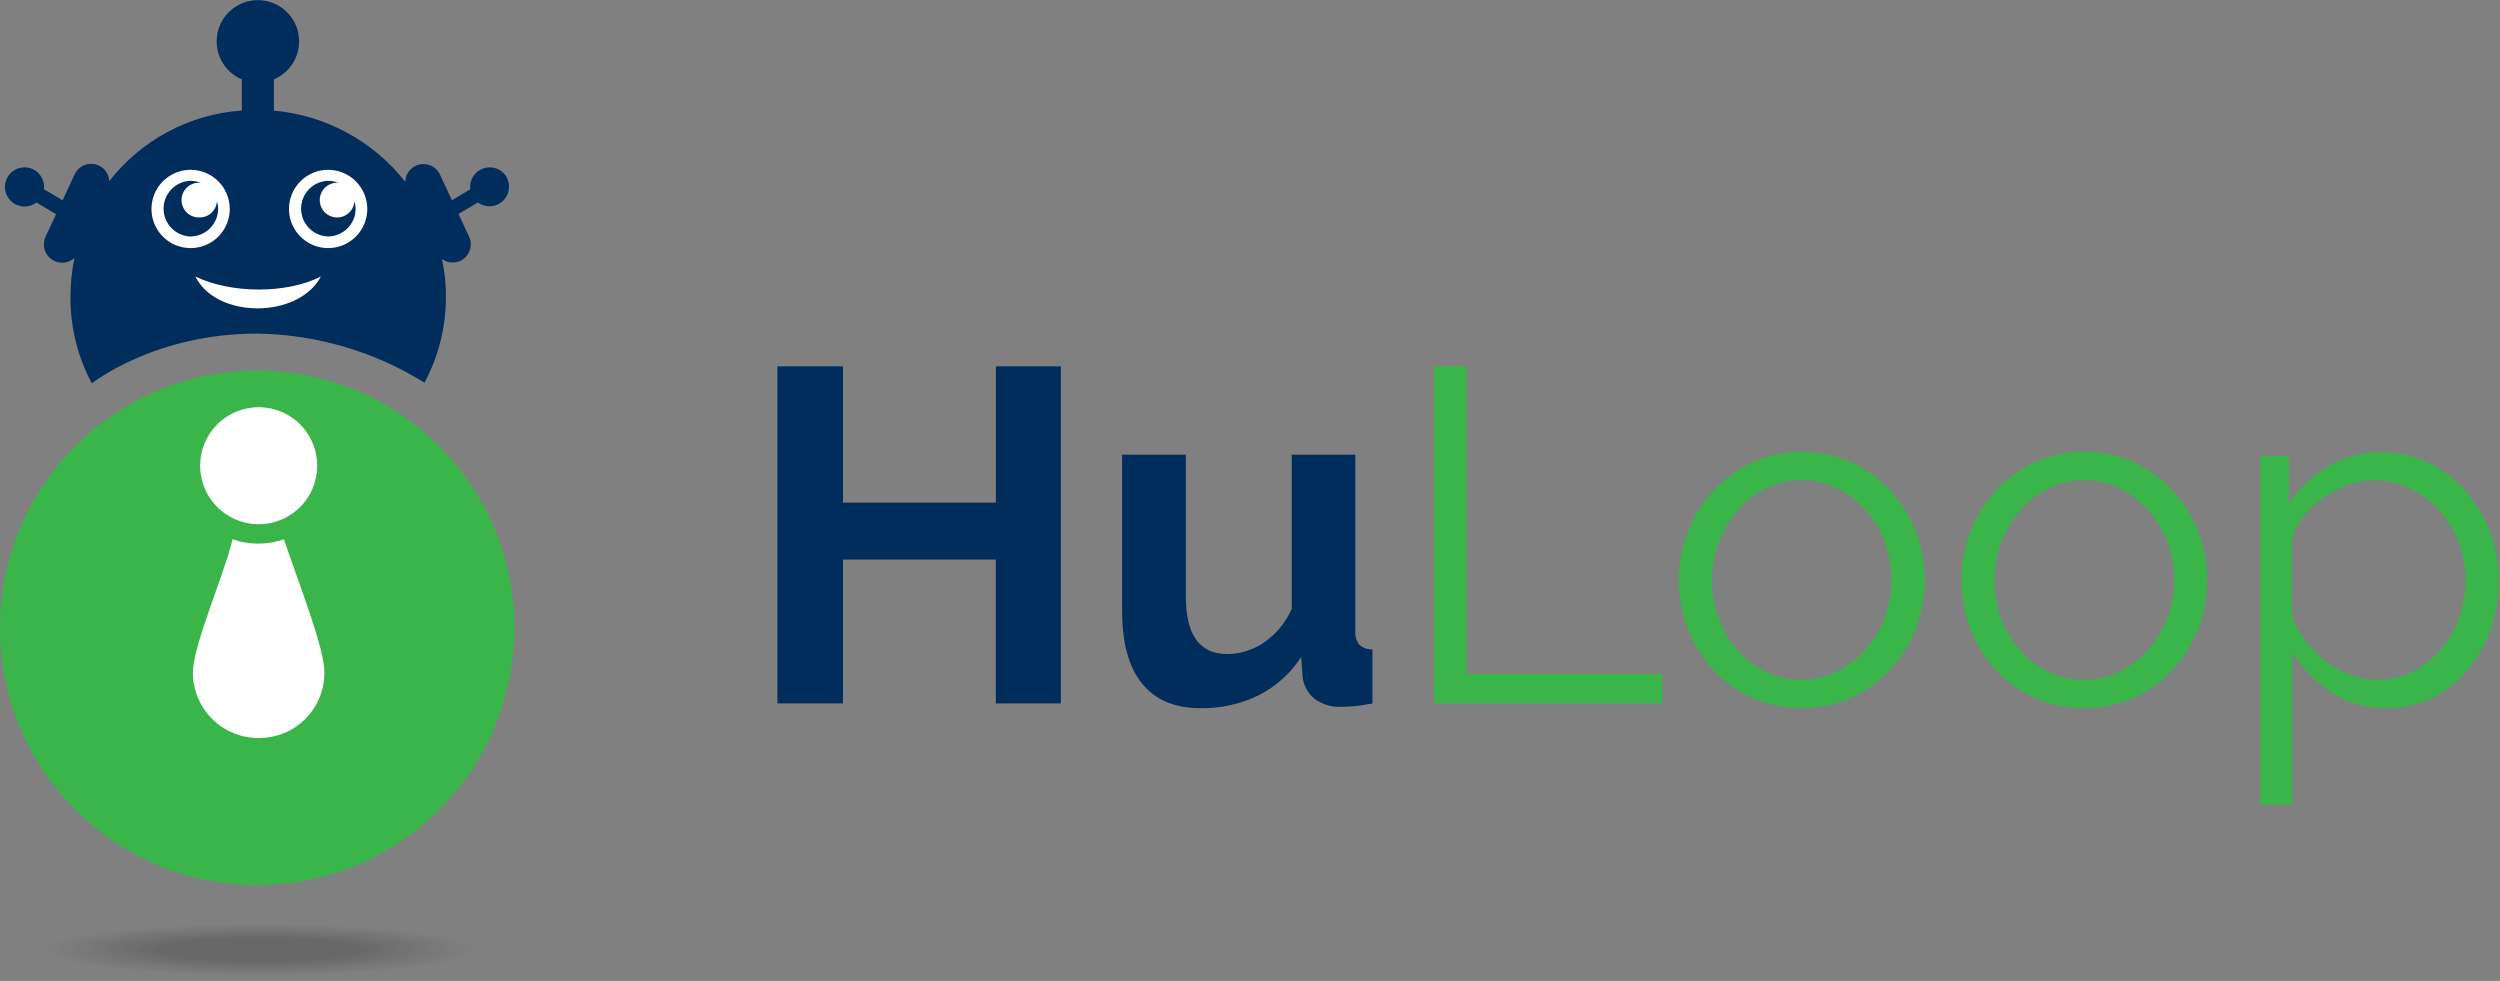 <svg width="525" height="206" viewBox="0 0 525 206" fill="none" xmlns="http://www.w3.org/2000/svg">
<rect x="0" y="0" width="525" height="206" fill="#808080" stroke="none"/>
<g clip-path="url(#clip0_5940_9090)">
<path d="M222.78 76.93V147.72H209.12V117.51H177.03V147.72H163.26V76.93H177.03V105.55H209.13V76.93H222.78Z" fill="#002D5B"/>
<path d="M252.09 148.72C246.7 148.72 242.62 146.99 239.82 143.53C237.02 140.07 235.64 134.96 235.64 128.18V95.481H249.03V125.29C249.03 133.33 251.92 137.35 257.7 137.35C260.417 137.332 263.069 136.519 265.33 135.01C267.933 133.234 269.987 130.764 271.26 127.88V95.481H284.62V132.37C284.517 133.434 284.801 134.499 285.42 135.37C286.181 136.06 287.184 136.419 288.21 136.37V147.73C286.81 148 285.58 148.18 284.52 148.28C283.46 148.38 282.52 148.43 281.73 148.43C279.716 148.547 277.723 147.964 276.09 146.78C274.702 145.645 273.795 144.027 273.55 142.25L273.25 137.96C271.021 141.406 267.914 144.195 264.25 146.04C260.461 147.869 256.296 148.787 252.09 148.72Z" fill="#002D5B"/>
<path d="M301.14 147.72V76.93H308.03V141.54H349.03V147.72H301.14Z" fill="#39B54A"/>
<path d="M378.4 148.72C374.915 148.752 371.462 148.058 368.261 146.68C365.06 145.303 362.182 143.273 359.81 140.72C357.499 138.233 355.689 135.323 354.48 132.15C353.208 128.876 352.563 125.392 352.58 121.88C352.559 118.33 353.221 114.81 354.53 111.51C355.768 108.341 357.593 105.433 359.91 102.94C362.227 100.463 365.006 98.462 368.09 97.05C371.337 95.606 374.851 94.86 378.405 94.86C381.958 94.86 385.472 95.606 388.72 97.05C391.804 98.462 394.582 100.463 396.9 102.94C399.216 105.433 401.041 108.341 402.28 111.51C404.88 118.144 404.88 125.516 402.28 132.15C401.041 135.32 399.216 138.227 396.9 140.72C394.593 143.194 391.811 145.177 388.72 146.55C385.476 148.009 381.956 148.749 378.4 148.72ZM359.56 122C359.531 124.774 360.023 127.528 361.01 130.12C361.926 132.541 363.282 134.772 365.01 136.7C366.677 138.583 368.721 140.096 371.01 141.14C373.306 142.205 375.808 142.751 378.34 142.74C380.865 142.739 383.358 142.164 385.63 141.06C387.902 139.967 389.94 138.442 391.63 136.57C393.386 134.63 394.769 132.382 395.71 129.94C397.71 124.691 397.71 118.889 395.71 113.64C394.772 111.182 393.389 108.917 391.63 106.96C389.935 105.096 387.898 103.575 385.63 102.48C383.362 101.377 380.871 100.813 378.35 100.83C375.816 100.817 373.313 101.382 371.03 102.48C368.741 103.565 366.699 105.106 365.03 107.01C363.316 109.005 361.963 111.282 361.03 113.74C360.024 116.376 359.525 119.179 359.56 122Z" fill="#39B54A"/>
<path d="M437.72 148.72C434.236 148.752 430.783 148.057 427.582 146.68C424.381 145.302 421.503 143.273 419.13 140.72C416.819 138.232 415.01 135.323 413.801 132.15C411.241 125.508 411.241 118.152 413.801 111.51C415.046 108.342 416.874 105.435 419.19 102.94C421.508 100.463 424.287 98.462 427.371 97.05C430.623 95.603 434.142 94.857 437.702 94.858C441.261 94.86 444.78 95.61 448.03 97.06C451.114 98.472 453.893 100.473 456.21 102.95C458.527 105.443 460.352 108.35 461.59 111.52C464.191 118.154 464.191 125.526 461.59 132.16C460.352 135.329 458.527 138.237 456.21 140.73C453.904 143.204 451.122 145.187 448.03 146.56C444.789 148.012 441.272 148.748 437.72 148.72ZM418.88 122C418.852 124.773 419.344 127.528 420.33 130.12C421.247 132.541 422.603 134.772 424.33 136.7C425.998 138.583 428.042 140.095 430.33 141.14C432.627 142.205 435.129 142.751 437.66 142.74C440.194 142.753 442.697 142.188 444.98 141.09C447.254 139.998 449.292 138.473 450.98 136.6C452.743 134.663 454.13 132.414 455.07 129.97C457.071 124.721 457.071 118.919 455.07 113.67C454.133 111.209 452.746 108.944 450.98 106.99C449.287 105.125 447.25 103.604 444.98 102.51C442.713 101.407 440.222 100.843 437.7 100.86C435.167 100.847 432.664 101.411 430.38 102.51C428.092 103.594 426.05 105.136 424.38 107.04C420.778 111.203 418.812 116.534 418.85 122.04L418.88 122Z" fill="#39B54A"/>
<path d="M501.23 148.72C497.098 148.793 493.037 147.63 489.57 145.38C486.246 143.219 483.45 140.338 481.39 136.95V168.95H474.61V95.78H480.7V105.85C482.809 102.604 485.639 99.89 488.97 97.92C492.314 95.919 496.144 94.881 500.04 94.92C503.473 94.886 506.866 95.653 509.95 97.16C512.93 98.625 515.591 100.664 517.78 103.16C520.001 105.702 521.743 108.626 522.92 111.79C524.141 115.007 524.765 118.419 524.76 121.86C524.758 125.369 524.173 128.853 523.03 132.17C521.962 135.302 520.321 138.208 518.19 140.74C516.127 143.18 513.58 145.165 510.71 146.57C507.76 148.013 504.514 148.749 501.23 148.72ZM499.34 142.72C501.977 142.757 504.582 142.139 506.92 140.92C509.154 139.739 511.135 138.132 512.75 136.19C514.389 134.207 515.656 131.944 516.49 129.51C517.349 127.023 517.785 124.411 517.78 121.78C517.792 119.043 517.287 116.329 516.29 113.78C515.335 111.328 513.95 109.066 512.2 107.1C510.464 105.194 508.367 103.651 506.03 102.56C503.648 101.424 501.039 100.843 498.4 100.86C496.561 100.866 494.739 101.205 493.02 101.86C491.147 102.565 489.37 103.502 487.73 104.65C486.109 105.776 484.68 107.157 483.5 108.74C482.387 110.18 481.648 111.874 481.35 113.67V129.67C482.13 131.515 483.138 133.255 484.35 134.85C485.554 136.412 486.964 137.805 488.54 138.99C490.094 140.147 491.809 141.07 493.63 141.73C495.459 142.403 497.392 142.745 499.34 142.74V142.72Z" fill="#39B54A"/>
<path d="M54.02 185.89C83.854 185.89 108.04 161.704 108.04 131.87C108.04 102.035 83.854 77.85 54.02 77.85C24.186 77.85 0 102.035 0 131.87C0 161.704 24.186 185.89 54.02 185.89Z" fill="#39B54A"/>
<path d="M54.31 85.51C56.741 85.508 59.119 86.227 61.141 87.576C63.163 88.925 64.74 90.844 65.672 93.09C66.604 95.335 66.848 97.807 66.375 100.191C65.902 102.576 64.733 104.767 63.014 106.487C61.296 108.206 59.106 109.378 56.722 109.853C54.337 110.328 51.866 110.085 49.619 109.155C47.373 108.225 45.453 106.65 44.102 104.629C42.751 102.607 42.03 100.231 42.03 97.8C42.029 96.186 42.346 94.588 42.962 93.097C43.579 91.606 44.483 90.251 45.623 89.11C46.764 87.969 48.118 87.063 49.609 86.445C51.099 85.828 52.697 85.51 54.31 85.51Z" fill="white"/>
<path d="M54.38 154.98C52.543 154.998 50.721 154.647 49.021 153.948C47.322 153.249 45.78 152.216 44.487 150.911C43.194 149.606 42.175 148.054 41.492 146.348C40.809 144.643 40.475 142.817 40.51 140.98C40.71 134.98 47.12 120.64 48.83 113.25C52.323 114.471 56.127 114.471 59.62 113.25C62.73 122.43 68.18 136.25 68.12 141.17C68.138 142.982 67.794 144.78 67.111 146.459C66.427 148.138 65.417 149.664 64.139 150.949C62.86 152.234 61.339 153.252 59.664 153.944C57.989 154.636 56.193 154.988 54.38 154.98Z" fill="white"/>
<path d="M106.38 37.16C105.901 36.347 105.156 35.724 104.272 35.396C103.387 35.068 102.417 35.053 101.523 35.356C100.629 35.659 99.867 36.26 99.364 37.058C98.861 37.856 98.648 38.803 98.76 39.74L94.91 42.06L92.391 36.66C91.957 35.738 91.175 35.026 90.218 34.679C89.26 34.333 88.204 34.379 87.281 34.81C86.643 35.114 86.102 35.589 85.719 36.182C85.336 36.775 85.125 37.464 85.111 38.17C81.769 33.934 77.599 30.425 72.855 27.856C68.111 25.287 62.894 23.713 57.52 23.23V16.67C59.362 15.893 60.879 14.503 61.812 12.736C62.746 10.969 63.04 8.933 62.644 6.974C62.248 5.015 61.186 3.253 59.639 1.987C58.092 0.722 56.154 0.03 54.156 0.03C52.157 0.03 50.219 0.722 48.672 1.987C47.125 3.253 46.063 5.015 45.667 6.974C45.271 8.933 45.565 10.969 46.499 12.736C47.432 14.503 48.949 15.893 50.791 16.67V23.21C45.364 23.584 40.078 25.1 35.279 27.659C30.479 30.218 26.275 33.763 22.941 38.06C22.915 37.368 22.701 36.696 22.322 36.116C21.944 35.536 21.414 35.071 20.791 34.77C19.865 34.342 18.809 34.296 17.85 34.642C16.892 34.989 16.108 35.699 15.671 36.62L13.14 42.06L9.24 39.75C9.355 38.806 9.139 37.851 8.629 37.048C8.12 36.245 7.349 35.643 6.446 35.344C5.543 35.045 4.565 35.068 3.677 35.407C2.789 35.748 2.046 36.384 1.574 37.21C1.102 38.035 0.93 38.998 1.087 39.936C1.244 40.874 1.721 41.728 2.436 42.355C3.152 42.981 4.062 43.341 5.012 43.373C5.963 43.405 6.895 43.107 7.65 42.53L11.78 44.97L9.57 49.7C9.194 50.505 9.109 51.415 9.328 52.276C9.548 53.136 10.059 53.894 10.775 54.42C11.491 54.946 12.367 55.208 13.255 55.16C14.142 55.113 14.985 54.759 15.64 54.16C15.066 56.983 14.781 59.858 14.79 62.74C14.827 68.939 16.368 75.037 19.28 80.51C19.28 80.51 32.531 69.95 54.221 70.06C66.58 70.275 78.651 73.834 89.15 80.36C92.08 74.876 93.622 68.757 93.641 62.54C93.671 59.804 93.396 57.074 92.82 54.4C93.365 54.798 94.006 55.044 94.677 55.115C95.347 55.185 96.025 55.076 96.641 54.8C97.562 54.366 98.275 53.585 98.623 52.628C98.972 51.671 98.927 50.615 98.501 49.69L96.281 44.93L100.35 42.52C101.11 43.08 102.039 43.361 102.982 43.317C103.925 43.273 104.824 42.905 105.527 42.277C106.231 41.648 106.697 40.796 106.847 39.864C106.997 38.932 106.822 37.977 106.35 37.16H106.38Z" fill="#002D5B"/>
<path d="M41.03 58.06C48.55 61.74 60.34 61.7 67.39 58.06C62.66 66.98 45.41 66.99 41.03 58.06Z" fill="white"/>
<path d="M54.41 194.06C81.02 194.06 102.59 196.59 102.59 199.71C102.59 202.83 81.02 205.37 54.41 205.37C27.8 205.37 6.23 202.84 6.23 199.71C6.23 196.58 27.8 194.06 54.41 194.06Z" fill="url(#paint0_radial_5940_9090)"/>
<path d="M68.91 35.66C67.285 35.66 65.695 36.142 64.344 37.045C62.992 37.949 61.938 39.233 61.316 40.734C60.694 42.236 60.531 43.889 60.848 45.484C61.166 47.078 61.948 48.543 63.098 49.693C64.248 50.842 65.712 51.625 67.307 51.942C68.901 52.259 70.554 52.097 72.056 51.474C73.558 50.852 74.842 49.799 75.745 48.447C76.648 47.095 77.13 45.506 77.13 43.88C77.128 41.701 76.261 39.612 74.72 38.071C73.179 36.53 71.09 35.663 68.91 35.66ZM68.84 49.66C67.332 49.598 65.906 48.955 64.861 47.865C63.816 46.776 63.232 45.325 63.232 43.815C63.232 42.306 63.816 40.854 64.861 39.765C65.906 38.676 67.332 38.033 68.84 37.97C69.624 37.967 70.4 38.124 71.12 38.43C71.02 38.43 70.93 38.37 70.83 38.37C70.116 38.363 69.415 38.567 68.814 38.955C68.214 39.343 67.741 39.899 67.454 40.553C67.166 41.208 67.078 41.932 67.198 42.637C67.319 43.342 67.644 43.995 68.133 44.517C68.622 45.038 69.254 45.404 69.949 45.57C70.644 45.736 71.373 45.694 72.045 45.45C72.716 45.205 73.302 44.769 73.727 44.195C74.153 43.62 74.401 42.934 74.44 42.22C74.591 42.737 74.672 43.272 74.68 43.81C74.682 44.578 74.532 45.338 74.239 46.048C73.946 46.758 73.516 47.403 72.974 47.946C72.431 48.489 71.787 48.92 71.078 49.215C70.368 49.509 69.608 49.66 68.84 49.66Z" fill="white"/>
<path d="M40.03 35.66C38.404 35.66 36.815 36.142 35.463 37.045C34.111 37.949 33.057 39.233 32.435 40.734C31.813 42.236 31.65 43.889 31.968 45.484C32.285 47.078 33.068 48.543 34.217 49.693C35.367 50.842 36.831 51.625 38.426 51.942C40.02 52.259 41.673 52.097 43.175 51.474C44.677 50.852 45.961 49.799 46.864 48.447C47.767 47.095 48.25 45.506 48.25 43.88C48.25 41.7 47.383 39.609 45.842 38.068C44.3 36.526 42.21 35.66 40.03 35.66ZM39.96 49.66C38.451 49.598 37.025 48.955 35.98 47.865C34.935 46.776 34.351 45.325 34.351 43.815C34.351 42.306 34.935 40.854 35.98 39.765C37.025 38.676 38.451 38.033 39.96 37.97C40.743 37.967 41.519 38.124 42.24 38.43C42.147 38.405 42.054 38.385 41.96 38.37C41.465 38.344 40.97 38.419 40.505 38.591C40.041 38.762 39.615 39.026 39.256 39.368C38.897 39.709 38.611 40.119 38.415 40.574C38.219 41.029 38.119 41.52 38.119 42.015C38.119 42.511 38.219 43.001 38.415 43.456C38.611 43.911 38.897 44.322 39.256 44.663C39.615 45.004 40.041 45.268 40.505 45.44C40.97 45.611 41.465 45.686 41.96 45.66C42.886 45.659 43.777 45.301 44.448 44.66C45.118 44.02 45.516 43.146 45.56 42.22C45.719 42.735 45.803 43.271 45.81 43.81C45.81 45.35 45.203 46.827 44.121 47.922C43.039 49.017 41.569 49.642 40.03 49.66H39.96Z" fill="white"/>
</g>
<defs>
<radialGradient id="paint0_radial_5940_9090" cx="0" cy="0" r="1" gradientUnits="userSpaceOnUse" gradientTransform="translate(54.41 199.442) scale(44.77 5.372)">
<stop offset="0.23" stop-color="#231F20" stop-opacity="0.25"/>
<stop offset="0.26" stop-color="#231F20" stop-opacity="0.25"/>
<stop offset="0.45" stop-color="#231F20" stop-opacity="0.25"/>
<stop offset="1" stop-color="#231F20" stop-opacity="0"/>
</radialGradient>
<clipPath id="clip0_5940_9090">
<rect width="524.76" height="205.41" fill="white"/>
</clipPath>
</defs>
</svg>
